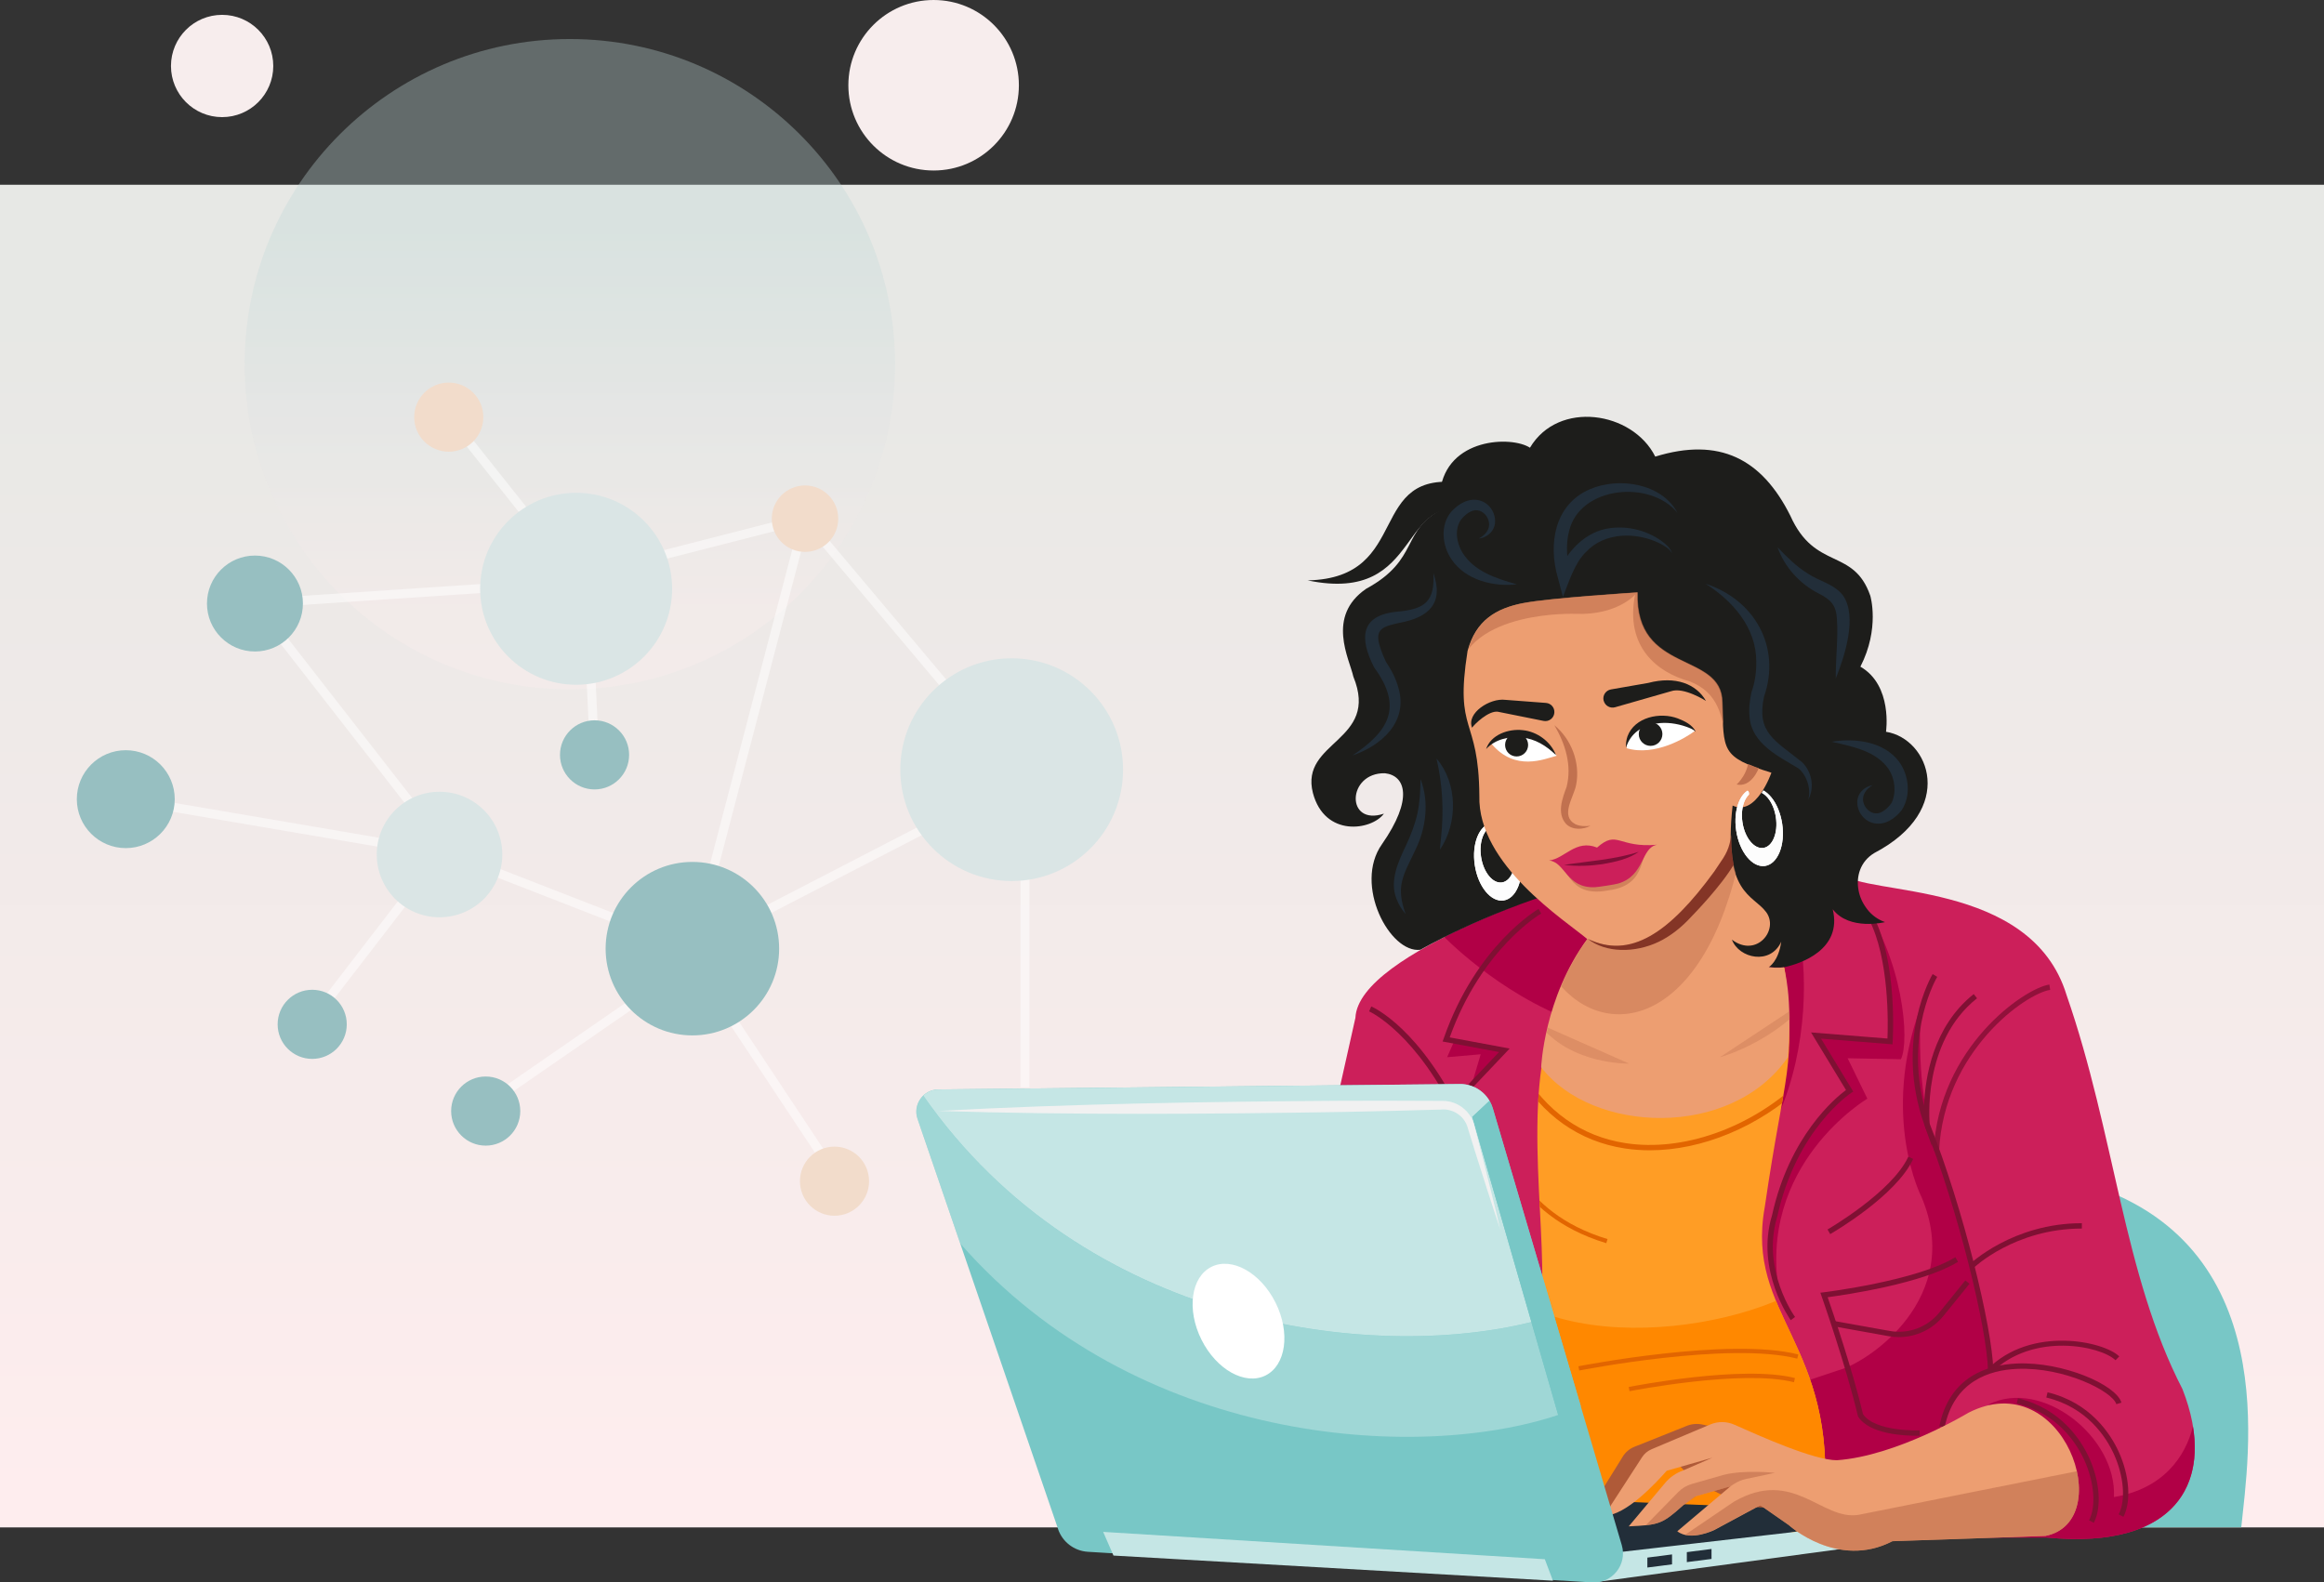<?xml version="1.0" encoding="UTF-8"?>
<svg id="Layer_1" data-name="Layer 1" xmlns="http://www.w3.org/2000/svg" xmlns:xlink="http://www.w3.org/1999/xlink" viewBox="0 0 468 318.7">
  <rect x="0" y="0" width="468" height="318.7" fill="#333333" stroke="none"/>
  <defs>
    <style>
      .cls-1 {
        opacity: .63;
      }

      .cls-1, .cls-2, .cls-3, .cls-4, .cls-5, .cls-6, .cls-7, .cls-8, .cls-9, .cls-10, .cls-11, .cls-12, .cls-13, .cls-14, .cls-15, .cls-16, .cls-17, .cls-18, .cls-19, .cls-20, .cls-21, .cls-22, .cls-23, .cls-24, .cls-25, .cls-26, .cls-27, .cls-28, .cls-29, .cls-30, .cls-31 {
        stroke-width: 0px;
      }

      .cls-1, .cls-2, .cls-6, .cls-18 {
        fill: #c1714f;
      }

      .cls-2 {
        opacity: .35;
      }

      .cls-32 {
        clip-path: url(#clippath);
      }

      .cls-3 {
        fill: none;
      }

      .cls-4 {
        fill: url(#linear-gradient);
      }

      .cls-5 {
        fill: url(#linear-gradient-2);
        opacity: .34;
      }

      .cls-6 {
        opacity: .47;
      }

      .cls-33 {
        clip-path: url(#clippath-1);
      }

      .cls-34 {
        clip-path: url(#clippath-3);
      }

      .cls-35 {
        clip-path: url(#clippath-2);
      }

      .cls-7, .cls-36 {
        opacity: .5;
      }

      .cls-7, .cls-30 {
        fill: #fff;
      }

      .cls-8 {
        opacity: .51;
      }

      .cls-8, .cls-15 {
        fill: #c5e6e5;
      }

      .cls-9 {
        fill: #f7eded;
      }

      .cls-10 {
        fill: #843526;
      }

      .cls-11 {
        fill: #78c7c6;
      }

      .cls-12 {
        fill: #1d1d1b;
      }

      .cls-13 {
        fill: #222e39;
      }

      .cls-14 {
        fill: #cc1f5a;
      }

      .cls-16 {
        fill: #e26500;
      }

      .cls-17 {
        fill: #dae5e5;
      }

      .cls-19 {
        fill: #af5a38;
      }

      .cls-20 {
        fill: #b10046;
      }

      .cls-21 {
        fill: #91113b;
      }

      .cls-22 {
        fill: #97bfc1;
      }

      .cls-23 {
        fill: #fdfdfd;
      }

      .cls-24 {
        fill: #f80;
      }

      .cls-25 {
        fill: #7f1033;
      }

      .cls-26 {
        fill: #7f0e37;
      }

      .cls-27 {
        fill: #ed9e71;
      }

      .cls-28 {
        fill: #f2dccb;
      }

      .cls-29 {
        fill: #f1f1f1;
      }

      .cls-31 {
        fill: #ff9d25;
      }
    </style>
    <linearGradient id="linear-gradient" x1="234" y1="300.82" x2="234" y2="63.8" gradientUnits="userSpaceOnUse">
      <stop offset="0" stop-color="#feedee"/>
      <stop offset="1" stop-color="#e7e8e5"/>
    </linearGradient>
    <linearGradient id="linear-gradient-2" x1="114.75" y1="122.57" x2="114.75" y2="46.58" gradientUnits="userSpaceOnUse">
      <stop offset="0" stop-color="#feedee"/>
      <stop offset="1" stop-color="#bfd8d7"/>
    </linearGradient>
    <clipPath id="clippath">
      <path class="cls-3" d="m359.35,194.78c2.38,21.12.2,19.73-3.97,48.33-3.97,22.05,14.7,27.41,11.92,59.99v6.55h-64.16l5.86-40.32c4.14-10.75-1.79-37.26,1.89-58.4l36.75,5.56,11.72-21.72Z"/>
    </clipPath>
    <clipPath id="clippath-1">
      <path class="cls-3" d="m329.82,119.3c-.53,16.55,16.95,11.79,17.08,22.11.4,9.67-.4,10.99,9.93,14.17,0,0-3.05,8.87-7.81,6.62-1.99,17.88,4.11,17.88,6.75,21.45,2.65,3.58-3.31,9.27-6.89,5.56.13,5.43,7.02,6.22,9.93.4-.53,3.97-2.8,5.13-2.8,5.13,1.85.26,3.33.03,3.33.03,0,0,1.85,5.83.79,18.14-11.39,16.55-39.46,15.36-49.66,1.99,0,0,.53-13.9,9.27-25.82-4.37-3.71-25.69-15.49-23.7-30.19,1.85-11.65-3.05-10.99-.4-27.81,1.66-6.22,5.79-8.57,11.06-9.62s23.11-2.17,23.11-2.17Z"/>
    </clipPath>
    <clipPath id="clippath-2">
      <path class="cls-3" d="m329.82,119.3c-.53,16.55,16.95,11.79,17.08,22.11.4,9.67-.4,10.99,9.93,14.17,0,0-3.05,8.87-7.81,6.62-1.99,17.88,4.11,17.88,6.75,21.45,2.65,3.58-3.31,9.27-6.89,5.56.13,5.43,7.02,6.22,9.93.4-.53,3.97-3.97,6.22-3.97,6.22,1.85.26,4.5-1.06,4.5-1.06,0,0,1.85,5.83.79,18.14-11.39,16.55-39.46,15.36-49.66,1.99,0,0,.53-13.9,9.27-25.82-4.37-3.71-24.37-15-22.38-29.7,1.85-11.65-4.37-11.49-1.72-28.31,1.66-6.22,5.79-8.57,11.06-9.62s23.11-2.17,23.11-2.17Z"/>
    </clipPath>
    <clipPath id="clippath-3">
      <path class="cls-3" d="m351.11,159.19c1.19-.3,1.29.7.89,1.39l2.09.2,1.39-2.18,7.45,6.46s-4.77,16.59-5.07,16.59-14.2-2.88-14.2-2.88c0,0-2.09-20.46-1.39-20.56s8.84.99,8.84.99Z"/>
    </clipPath>
  </defs>
  <rect class="cls-4" y="37.21" width="468" height="270.41"/>
  <circle class="cls-5" cx="114.75" cy="73.35" r="65.49"/>
  <g>
    <g class="cls-36">
      <polygon class="cls-30" points="201.3 152.46 161.78 105.48 110.96 118.49 110.87 118.5 51.41 122.46 51.28 120.65 110.67 116.69 162.43 103.43 201.71 150.12 207.96 152.4 206.4 160.87 201.3 152.46"/>
      <rect class="cls-30" x="106.01" y="146.85" width="89.52" height="1.82" transform="translate(-30.35 256.2) rotate(-75.33)"/>
      <polygon class="cls-30" points="139.49 192.06 90.5 172.98 25.17 161.85 25.48 160.06 90.99 171.22 91.07 171.26 139.38 190.06 193.65 162 194.49 163.62 139.49 192.06"/>
      <rect class="cls-30" x="70.13" y="114.78" width="1.82" height="64.09" transform="translate(-75.25 74.69) rotate(-37.93)"/>
      <rect class="cls-30" x="102.1" y="80.1" width="1.82" height="39.41" transform="translate(-39.74 85.8) rotate(-38.49)"/>
      <rect class="cls-30" x="118.27" y="128.6" width="1.82" height="23.44" transform="translate(-6.54 5.83) rotate(-2.73)"/>
      <rect class="cls-30" x="55.65" y="187.36" width="40.81" height="1.82" transform="translate(-119.51 133.67) rotate(-52.4)"/>
      <rect class="cls-30" x="94.29" y="208.92" width="43.82" height="1.82" transform="translate(-98.67 103.24) rotate(-34.64)"/>
      <rect class="cls-30" x="155.06" y="195" width="1.82" height="46.39" transform="translate(-94.62 122.61) rotate(-33.56)"/>
    </g>
    <circle class="cls-28" cx="162.11" cy="104.46" r="6.69"/>
    <rect class="cls-7" x="205.49" y="160.87" width="1.82" height="58.14"/>
    <circle class="cls-17" cx="203.73" cy="155.01" r="22.43"/>
    <circle class="cls-17" cx="116.02" cy="118.58" r="19.33"/>
    <circle class="cls-17" cx="88.51" cy="172.1" r="12.64"/>
    <circle class="cls-22" cx="139.43" cy="191.06" r="17.47"/>
    <circle class="cls-22" cx="51.34" cy="121.55" r="9.66"/>
    <circle class="cls-28" cx="90.37" cy="84.01" r="6.96"/>
    <circle class="cls-22" cx="119.73" cy="152.03" r="6.96"/>
    <circle class="cls-22" cx="62.87" cy="206.3" r="6.96"/>
    <circle class="cls-22" cx="97.81" cy="223.77" r="6.96"/>
    <circle class="cls-28" cx="168.05" cy="237.89" r="6.96"/>
    <circle class="cls-22" cx="25.33" cy="160.95" r="9.86"/>
  </g>
  <circle class="cls-9" cx="188.01" cy="17.17" r="17.17"/>
  <circle class="cls-9" cx="44.73" cy="13.29" r="10.3"/>
  <g>
    <path class="cls-11" d="m408.12,306.44l-8.84-68.29h20.06c40.72,11.92,33.39,55.36,32,69.46h-40.56l-2.66-1.18Z"/>
    <path class="cls-14" d="m371.07,175.98c4.37,4.57,37.94.99,45.09,24.43,9.73,28.01,11.42,56.31,23.34,79.36,7.15,18.27-.89,32.48-27.31,29.89h-162.68l23.44-104.68c.6-13.41,44.79-27.01,48.57-28.6l22.15-4.37,27.41,3.97Z"/>
    <path class="cls-20" d="m358.36,260.8c-4.77-26.22,17.68-39.53,17.68-39.53l-3.97-8.14,10.73.2c1.79-3.58.6-20.26-8.54-32.77,7.35,10.73,6.36,29.2,6.36,29.2l-14.9-1.19,6.75,11.12c-11.52,8.34-19.66,27.41-14.1,41.12Z"/>
    <path class="cls-25" d="m360.61,265.88c-.07-.1-7.17-9.98-3.76-21.13,3.52-16.02,12.78-23.66,14.89-25.22l-7.04-11.6,15.39,1.23c.12-2.85.41-16.14-3.77-24.08l.95-.5c4.83,9.15,3.91,24.55,3.87,25.2l-.03.55-14.39-1.15,6.48,10.67-.44.28c-.11.07-10.99,7.26-14.86,24.89-3.27,10.68,3.51,20.13,3.58,20.22l-.87.64Z"/>
    <path class="cls-25" d="m293.71,225.87c-8.33-17.83-17.9-22.14-18-22.18l.43-.99c.41.17,10.02,4.46,18.55,22.71l-.98.46Z"/>
    <path class="cls-20" d="m358.36,224.05c5.56-12.91,5.96-28.8,3.38-38.73l-14.1,2.98,2.98,25.62,7.75,10.13Z"/>
    <g>
      <path class="cls-20" d="m425.7,301.52c.6-12.12-14.5-24.03-25.23-18.67l6.36,14.3-8.71,12.51h14.07c22.66,2.21,31.79-7.92,29.42-22.38-1.5,6.04-5.9,12.54-15.92,14.23Z"/>
      <path class="cls-20" d="m327.18,177.96l-5.43-1.64-.24.05c-2.17.91-17.73,5.81-30.66,12.35,2.49,2.49,15.75,15.08,32.55,18.83l3.77-29.6Z"/>
    </g>
    <path class="cls-20" d="m386.77,202.79c-8.14,22.25.2,38.34.2,38.34,8.54,20.26-10.73,33.17-16.49,34.76l-7.15,2.38,5.36,20.06,19.47-5.36,2.38-3.18c.4-7.95,3.97-11.52,10.33-13.9-7.35-48.27-15.29-40.92-14.1-73.1Z"/>
    <path class="cls-31" d="m359.35,194.78c2.38,21.12.2,19.73-3.97,48.33-3.97,22.05,14.7,27.41,11.92,59.99v6.55h-64.16l5.86-40.32c4.37-10.92-2.16-38.58,2.11-58.25l36.52,5.41,11.72-21.72Z"/>
    <g class="cls-32">
      <path class="cls-24" d="m293.21,247.29c8.94,27.41,54.53,22.35,71.51,11.02l14.6,42.61s-19.96,14.9-20.86,14.9-40.52-1.79-40.52-1.79c0,0-25.62-33.67-25.03-35.16s.3-31.58.3-31.58Z"/>
      <path class="cls-16" d="m332.24,231.67c-1.7,0-3.39-.12-5.03-.37-9.23-1.41-16.71-6.71-21.65-15.32l.93-.54c4.77,8.32,11.99,13.44,20.88,14.79,11.49,1.75,24.86-2.94,34.89-12.24l.73.79c-8.84,8.19-20.23,12.89-30.76,12.89Z"/>
      <path class="cls-16" d="m323.48,250.38c-9.82-2.96-15.05-8.31-17.7-12.28-2.89-4.31-3.44-7.89-3.46-8.04l.85-.12c.02.14,2.29,14.1,20.55,19.61l-.25.83Z"/>
    </g>
    <path class="cls-19" d="m337.41,294.07c4.67,7.15,20.26,10.83,20.26,10.83l5.26-3.58-10.23-8.54-15.29,1.29Z"/>
    <path class="cls-13" d="m362.04,303.9l-64.66-2.68s-.3,11.62.6,11.62,17.88,3.28,17.88,3.28l13.11-.3,36.95-8.34-3.87-3.58Z"/>
    <path class="cls-21" d="m390.48,231.82l-1.08-.05c1.02-20.82,18.22-32.73,23.3-33.48l.16,1.07c-4.88.72-21.39,12.26-22.38,32.47Z"/>
    <path class="cls-25" d="m389.08,230.93l-1.53-4.29c-6.17-17.32,1.56-30.33,1.64-30.46l.92.56c-.07.12-6.48,10.94-2.65,25.91.21-5.58,1.79-15.93,10-22.44l.67.84c-11.16,8.85-9.55,25.18-9.53,25.34l.49,4.53Z"/>
    <path class="cls-25" d="m400.33,275.91c-.2-8.29-5.93-32.1-12.75-49.23l1-.4c6.85,17.23,12.62,41.22,12.82,49.6l-1.08.03Z"/>
    <path class="cls-25" d="m397.37,255.42l-.75-.77c.09-.08,8.66-8.3,22.62-8.3v1.08c-13.53,0-21.79,7.91-21.87,7.99Z"/>
    <path class="cls-25" d="m391.6,287.47l-1.06-.22c2.04-9.98,9.62-12.38,15.62-12.64,9.22-.39,19.98,4.25,21.05,7.88l-1.03.31c-.77-2.59-10.49-7.51-19.97-7.11-5.61.24-12.7,2.48-14.61,11.78Z"/>
    <path class="cls-25" d="m401.05,276.47l-.76-.76c8.76-8.76,23.38-5.59,26.48-2.53l-.76.77c-2.91-2.87-16.67-5.78-24.96,2.52Z"/>
    <path class="cls-25" d="m427.61,305.49l-.96-.49c1.46-2.82,1.06-7.7-.97-12.16-1.56-3.4-5.39-9.41-13.6-11.38l.25-1.05c8.65,2.08,12.69,8.4,14.33,11.98,2.17,4.74,2.55,10.01.95,13.1Z"/>
    <path class="cls-25" d="m421.65,306.69l-.96-.49c1.46-2.82,1.06-7.7-.97-12.16-1.56-3.4-5.4-9.41-13.6-11.38l.25-1.05c8.65,2.08,12.69,8.4,14.33,11.98,2.17,4.74,2.55,10.01.95,13.1Z"/>
    <path class="cls-15" d="m321.61,318.6l49.96-6.75c1.34-.22-4.69-3.74-6.26-3.77l-41.42,4.77-2.28,5.76Z"/>
    <path class="cls-19" d="m348.34,288.09l-5.47-1.18c-1.14-.25-2.33-.13-3.4.34l-10.33,4.13c-.98.39-1.8,1.08-2.35,1.98l-7.62,12.29c6.52-1.56,15.72-10.76,16.01-11.19s13.17-6.37,13.17-6.37Z"/>
    <path class="cls-12" d="m290,98.96c1.32-10.83,14.4-11.21,18.1-8.79,5.71-9.63,20.66-7.35,25.23,1.79,12.91-3.97,21.45.4,27.21,11.92,4.97,11.12,12.71,6.36,16.09,16.09,0,0,1.99,6.55-1.99,14.3,6.55,3.77,5.16,13.11,5.16,13.11,8.74,1.39,14.3,15.69-2.38,24.43-5.56,3.38-3.58,11.92,2.18,13.9,0,0-7.15,1.79-10.53-2.58,1.99,8.14-6.55,10.99-9.73,11.65s-29.4-2.91-29.4-2.91l-20.66-15.49,5.96,2.68c-16.88,5.07-29.2,12.22-29.2,12.22-6.16.79-13.51-13.11-7.75-21.25,6.41-9.19,4.72-13.85.6-14.3-7.65-.15-7.95,10.73-.2,8.14-2.48,3.38-11.92,4.82-14.3-4.17-2.68-10.53,13.51-10.33,8.14-23.44-.79-3.58-5.51-12.12,2.58-17.68,10.95-5.96,6.85-11.85,15.58-16.17l-.7-3.44Z"/>
    <g>
      <path class="cls-23" d="m306.25,172.84c-.65-4.31-3.25-7.49-5.81-7.11-2.56.39-4.1,4.19-3.45,8.51.65,4.31,3.25,7.49,5.81,7.11,2.56-.39,4.1-4.19,3.45-8.51Zm-3.78,4.88c-1.86.28-3.75-2.03-4.22-5.16-.47-3.13.65-5.9,2.51-6.18,1.86-.28,3.75,2.03,4.22,5.16.47,3.13-.65,5.9-2.51,6.18Z"/>
      <path class="cls-23" d="m306.25,172.84c-.65-4.31-3.25-7.49-5.81-7.11-2.56.39-4.1,4.19-3.45,8.51.65,4.31,3.25,7.49,5.81,7.11,2.56-.39,4.1-4.19,3.45-8.51Zm-3.78,4.88c-1.86.28-3.75-2.03-4.22-5.16-.47-3.13.65-5.9,2.51-6.18,1.86-.28,3.75,2.03,4.22,5.16.47,3.13-.65,5.9-2.51,6.18Z"/>
    </g>
    <path class="cls-27" d="m329.71,119.34c-.53,16.55,16.95,11.79,17.08,22.11.4,9.67-.4,10.99,9.93,14.17,0,0-3.05,8.87-7.81,6.62-1.99,17.88,4.11,17.88,6.75,21.45,2.65,3.58-1.94,9.3-6.89,5.56,1.42,3.79,7.78,5.18,9.93.4-.53,3.97-2.5,5.13-2.5,5.13,1.89.25,3.03.03,3.03.03,0,0,1.85,5.83.79,18.14-11.39,16.55-39.46,15.36-49.66,1.99,0,0,.53-13.9,9.27-25.82-4.37-3.71-22.11-14.96-21.72-28.87-.13-16.16-5.03-12.32-2.38-29.13,1.66-6.22,5.79-8.57,11.06-9.62s23.11-2.17,23.11-2.17Z"/>
    <path class="cls-30" d="m301.27,148.84s-1.41.37-.91.97c4.77,5.66,10.59,3.06,13.11,2.4-3.11-4.5-5.94-5.65-12.2-3.37Z"/>
    <path class="cls-12" d="m313.01,143.56c-.1,1.09-1.11,1.85-2.18,1.63l-9.21-1.85c-1.88-.24-4.71,2.52-5.18,3.22-1.18-2.96,3.62-6.02,6.71-5.61l8.18.62c1.02.08,1.77.97,1.68,1.98h0Z"/>
    <path class="cls-18" d="m313.01,146.05c3.44,2.82,5.27,7.61,4.38,12.06-.48,2.49-3.29,6.22-.12,7.9.88.39,1.96.45,3.02.3-1.45.79-3.62.94-4.92-.37-1.92-2.14-.73-5.18.11-7.47,1.09-4.31-.24-8.63-2.47-12.42h0Z"/>
    <path class="cls-13" d="m337.8,103.28c-5.47-6.7-19.66-5.38-21.82,3.67-.73,2.75-.45,5.79.24,8.72l-2.47-.15c1.7-4.49,5.63-8.61,10.6-9.17,3.6-.45,7.19.49,10.12,2.51.91.67,1.9,1.46,2.25,2.57-.56-.98-1.6-1.54-2.57-2.04-4.72-2.29-11.04-2.22-14.76,1.77-2.32,2.24-3.47,6.09-4.65,9.06,0,0-1.03-3.89-1.03-3.89-1.95-6.73-.71-14.69,6.43-17.79,5.85-2.55,14.55-1.19,17.67,4.76h0Z"/>
    <path class="cls-13" d="m364.12,161.08c.71-2.3-.44-5.17-2-6.36-3.99-2.39-9.31-4.94-9.79-10.23-.2-1.77.04-3.43.36-5.03.71-1.95,1.03-4.18.98-6.27,0-6.75-4.72-12.17-10.21-15.62,9.87,3.2,15.27,12.74,11.77,22.75-1.54,7.25,2.13,8.73,7.7,13.21,1.96,1.95,2.54,5.13,1.18,7.55h0Z"/>
    <path class="cls-13" d="m288.64,115.39c2.17,6.12-.93,8.96-6.74,10.03-3.24.74-5.26,1.1-3.96,4.96.29.97.71,1.94,1.16,2.92l-.11-.18c1.11,1.65,2.1,3.45,2.64,5.47,1.95,6.79-3.38,11.54-9.27,13.56,7.49-5.01,10.12-9.85,4.38-17.7-3.01-5.83-2.91-10.6,4.75-11.27,5.48-.52,7.48-2.04,7.16-7.78h0Z"/>
    <path class="cls-1" d="m312.58,173.5c3.16-.42,5.08-4.38,9.38-2.49,4.13-3.94,2.51.34,10.43-.39-1.19.5-1.29,2.17-2.03,4.08s-2.12,4.06-6.47,4.62c-8.58,1.63-7.7-5.4-11.31-5.82Z"/>
    <circle class="cls-12" cx="305.41" cy="150.03" r="2.32"/>
    <path class="cls-12" d="m313.34,152.08c-1.96-1.9-4.2-3.29-6.89-3.55-2.59-.24-5.32.31-7.18,2.33.93-2.89,4.51-4.13,7.34-3.81,2.94.28,5.69,2.31,6.73,5.04h0Z"/>
    <path class="cls-30" d="m327.57,150.69c5.71,1.7,11.98-2.14,13.71-3.46-3.18-4.37-13.54-3.48-13.71,3.46Z"/>
    <path class="cls-12" d="m322.95,141.14c.27,1,1.3,1.58,2.29,1.3l11.24-3.22c2.57-.93,7.06,1.94,7.06,1.94-1.95-3.41-6.11-5.07-11.62-3.62l-7.51,1.31c-1.07.19-1.75,1.25-1.47,2.3h0Z"/>
    <circle class="cls-12" cx="332.39" cy="147.84" r="2.38"/>
    <path class="cls-12" d="m341.48,147.37c-.52-.51-1.22-.75-1.88-1-1.94-.68-4.11-.98-6.1-.64-2.85.41-5.13,1.95-6.06,4.82-.05-.75.05-1.51.3-2.26,1.45-3.9,6.6-4.93,10.13-3.6,1.38.54,2.95,1.28,3.61,2.67h0Z"/>
    <path class="cls-27" d="m360.25,307.18s9.83,8.94,20.84,3.22l30.81-1.06c14.66-2.93,3.61-34.59-15.51-24.81,0,0-14.38,8.71-26.49,9.56-4.64,0-15.46-4.85-20.62-7.15-1.55-.69-3.32-.71-4.88-.05l-11.82,4.99c-.78.33-1.44.88-1.9,1.59l-7.65,11.8c4.39,0,10.48-6.66,12.61-9.06l9.2-2.63-5.94,2.59c-1.39.49-2.63,1.35-3.58,2.49l-7.33,8.75c6.09-.28,6.71-.43,10.96-4.25l2.42-1.79,7.13-2.04-10.73,9.07c2.69,2.12,7.51-.28,7.51-.28l9.21-4.96,5.79,4.03Z"/>
    <g class="cls-33">
      <path class="cls-6" d="m345.25,175.48c-9.14,12.58-17.02,17.71-25.49,13.61l-16.72,8.14,9.53-.89c9.53,14,29.5,11.02,37.24-21.45l5.36-1.19-6.16-11.42-.28,4.5c-.14,2.33-.46,4.06-1.71,6.03l-1.79,2.68Z"/>
      <path class="cls-2" d="m309.89,206.17c6.26,8.34,18.18,8.04,18.18,8.04l-18.18-8.04Z"/>
      <path class="cls-2" d="m364.82,200.71c-6.85,8.64-17.28,11.92-18.47,12.22l18.47-12.22Z"/>
      <path class="cls-10" d="m348.75,166.77c-.14,2.33-.46,4.06-1.71,6.03l-1.79,2.68c-9.14,12.58-17.02,17.71-25.49,13.61,3.55,2.84,9.47,2.89,14.28.58,2.26-1.09,4.52-2.8,6.74-5.25,0,0,5.86-5.96,8.44-10.43,0,0-.84-3.82-.48-7.22Z"/>
    </g>
    <path class="cls-16" d="m318.02,276.02l-.17-.85c.3-.06,30.38-5.94,44.29-2.38l-.21.84c-13.73-3.51-43.61,2.33-43.91,2.39Z"/>
    <path class="cls-16" d="m328.15,280.19l-.17-.85c.93-.18,22.96-4.49,33.49-1.8l-.21.84c-10.35-2.65-32.89,1.76-33.11,1.81Z"/>
    <g class="cls-35">
      <path class="cls-18" d="m352.1,151.94c.4,3.58-2.38,6.06-2.38,6.06,2.78.6,4.37-2.68,4.77-4.17l-2.38-1.89Z"/>
      <path class="cls-1" d="m293.51,135.85c2.09-13.11,23.84-12.22,23.84-12.22,8.34.3,11.92-3.87,11.92-3.87-2.09,10.53,4.47,15.69,11.02,17.48,5.91,2.33,6.46,7.15,7.35,11.92l3.38-26.42-33.07-15.2-23.54,4.47-.89,23.84Z"/>
    </g>
    <g class="cls-34">
      <g>
        <path class="cls-23" d="m358.89,165.89c-.65-4.31-3.25-7.49-5.81-7.11-2.56.39-4.1,4.19-3.45,8.51.65,4.31,3.25,7.49,5.81,7.11,2.56-.39,4.1-4.19,3.45-8.51Zm-3.78,4.88c-1.86.28-3.75-2.03-4.22-5.16-.47-3.13.65-5.9,2.51-6.18,1.86-.28,3.75,2.03,4.22,5.16.47,3.13-.65,5.9-2.51,6.18Z"/>
        <path class="cls-23" d="m358.89,165.89c-.65-4.31-3.25-7.49-5.81-7.11-2.56.39-4.1,4.19-3.45,8.51.65,4.31,3.25,7.49,5.81,7.11,2.56-.39,4.1-4.19,3.45-8.51Zm-3.78,4.88c-1.86.28-3.75-2.03-4.22-5.16-.47-3.13.65-5.9,2.51-6.18,1.86-.28,3.75,2.03,4.22,5.16.47,3.13-.65,5.9-2.51,6.18Z"/>
      </g>
    </g>
    <path class="cls-14" d="m311.98,173.3c3.16-.4,5.34-4.32,9.63-2.6,4.15-3.65,4.19.13,12.1-.57-3.32.57-2.4,6.18-7.82,7.81-.69.21-4.07.72-4.77.75-5.68.19-5.93-5.06-9.14-5.38Z"/>
    <path class="cls-26" d="m314.96,174.19c5.04-.78,10.19-1.07,15.06-2.64-2.13,1.5-4.8,2.04-7.32,2.49-2.56.37-5.17.47-7.74.15h0Z"/>
    <g>
      <path class="cls-1" d="m349.22,302.41l-9.89,6.71c2.65.61,5.92-1.02,5.92-1.02l9.21-4.96,5.79,4.03s9.83,8.94,20.84,3.22l30.81-1.06c5.94-1.19,7.66-7.08,6.33-13.03-9.25,1.85-43.97,8.79-43.97,8.79-7.45,1.19-13.11-9.53-25.03-2.68Z"/>
      <path class="cls-1" d="m348.43,299.36l.81-.52c.72-.46,1.51-.79,2.34-.97l5.86-1.24s-6.22-.67-10.39.42l-6.35,1.82c-1.05.3-2,.87-2.76,1.65l-6.52,6.66c3.11-.31,4.21-1.03,7.48-3.97l2.68-1.89,6.31-1.78.08-.05.46-.13Z"/>
    </g>
    <path class="cls-12" d="m294.86,97.33c-20.12-3.18-10.15,19.09-31.53,19.56,23.87,4.97,17.73-19.36,34.12-13.46l-2.6-6.1Z"/>
    <path class="cls-25" d="m385.81,289.16c-2.37,0-9.32-.31-11.61-3.83l-.07-.17c-2.35-9.99-7.28-24.04-7.33-24.18l-.22-.63.67-.08c.19-.02,18.84-2.33,26.5-7.07l.57.92c-7.12,4.41-22.8,6.68-26.27,7.14.99,2.85,5.04,14.74,7.12,23.56,2.46,3.59,11.31,3.26,11.39,3.26l.05,1.08c-.06,0-.34.01-.78.01Z"/>
    <path class="cls-25" d="m382.4,269.29c-.68,0-1.37-.06-2.05-.18l-11.26-2.02.19-1.06,11.26,2.02c3.77.68,7.6-.75,10-3.72l5.23-6.46.84.68-5.23,6.46c-2.22,2.74-5.53,4.28-8.99,4.28Z"/>
    <path class="cls-25" d="m368.56,248.55l-.54-.93c.13-.07,13-7.55,16.27-14.66l.98.45c-3.41,7.42-16.17,14.83-16.71,15.14Z"/>
    <polygon class="cls-20" points="296.59 217.69 298.18 212.33 291.42 212.92 292.81 209.75 303.34 211.34 296.59 217.69"/>
    <path class="cls-25" d="m295.98,219.65l-.78-.74,6.67-7.03-11.36-2.12.21-.59c6.55-18.84,18.99-26.04,19.11-26.12l.53.94c-.12.07-11.96,6.94-18.42,24.94l12.07,2.25-8.03,8.47Z"/>
    <path class="cls-11" d="m213.08,307.96l-28.31-82.62c-.99-2.89,1.14-5.89,4.19-5.92l105.04-1.09c3.06-.02,5.76,1.98,6.62,4.92l25.97,87.94c1.15,3.9-1.92,7.76-5.98,7.51l-101.55-6.17c-2.73-.17-5.1-1.97-5.99-4.56Z"/>
    <g>
      <path class="cls-8" d="m313.78,284.97l-5.39-18.7c-32.23,8.03-89.99.97-122.47-45.61-1.2,1.15-1.75,2.94-1.15,4.68l8.6,25.1c35.38,40.4,91.75,44.11,120.41,34.53Z"/>
      <path class="cls-15" d="m308.39,266.27l-11.91-41.33,3.47-3.25c-1.22-2.07-3.47-3.38-5.95-3.37l-105.04,1.09c-1.2.01-2.26.49-3.04,1.24,32.48,46.58,90.24,53.64,122.47,45.61Z"/>
      <path class="cls-11" d="m313.78,284.97c1.61-.54,3.14-1.12,4.57-1.74l-5.39-18.25c-1.46.46-2.98.89-4.57,1.29l5.39,18.7Z"/>
      <path class="cls-11" d="m308.39,266.27c1.58-.39,3.11-.82,4.57-1.29l-12.33-41.74c-.16-.55-.39-1.07-.67-1.55l-3.47,3.25,11.91,41.33Z"/>
    </g>
    <ellipse class="cls-30" cx="249.41" cy="266.06" rx="8.34" ry="12.22" transform="translate(-92.45 139.08) rotate(-26.47)"/>
    <path class="cls-29" d="m188.89,223.75c26.79-1.47,54.88-1.88,81.76-2.06,6.64,0,13.3-.02,19.94.03,2.95-.02,5.69,2.15,6.33,5.02.19.68,1.08,4.2,1.28,4.95,1.33,5.29,2.68,10.58,3.91,15.89-1.75-5.17-3.39-10.37-5.04-15.57l-1.21-3.91-.3-.98c-.65-2.4-3.03-3.91-5.46-3.65-6.47.2-12.95.33-19.42.47-26.89.44-54.96.65-81.79-.2h0Z"/>
    <polygon class="cls-15" points="224.23 313.29 222.15 308.52 311.09 314.03 312.73 318.35 224.23 313.29"/>
    <path class="cls-13" d="m305.47,117.68c-4.66.54-10.31-.79-13.17-5.02-1.89-2.75-2.35-6.98,0-9.65,1.38-1.52,3.49-2.81,5.66-2.22,1.92.52,3.19,2.4,3.11,4.31-.02,1.81-1.6,3.22-3.29,3.35,1.3-.61,2.33-1.87,2.05-3.29-.18-1.16-1.16-2.26-2.3-2.38-1.16-.19-2.48.82-3.33,1.9-1.33,1.94-.88,4.64.29,6.6,2.35,3.78,6.69,5.2,11,6.41h0Z"/>
    <path class="cls-13" d="m368.86,149.39c4.62-.77,10.49-.12,13.6,4.05,1.99,2.78,2.4,6.82.49,9.74-1.28,1.62-3.29,3.06-5.52,2.63-1.96-.37-3.37-2.19-3.41-4.1-.1-1.82,1.39-3.34,3.08-3.56-1.27.69-2.23,2.02-1.85,3.43.26,1.15,1.31,2.19,2.47,2.23,1.17.1,2.43-1,3.22-2.14.97-2.11.66-4.82-.59-6.75-2.54-3.66-7.15-4.54-11.48-5.53h0Z"/>
    <path class="cls-13" d="m357.96,110.23c1.86,1.93,3.73,3.82,5.98,5.21,2.31,1.6,5.38,2.12,7.2,4.49,2.96,4.27.31,12.3-1.46,16.72-.04-4.06.51-8.04.23-12.01-.15-2.77-1.23-3.88-3.71-5.13-3.75-1.91-6.84-5.3-8.24-9.28h0Z"/>
    <path class="cls-13" d="m286.06,156.91c1.79,4.55,1.11,9.94-1.03,14.25-.99,2.19-2.18,4.19-2.68,6.3-.56,2.23-.07,4.49.73,6.65-.8-.9-1.44-1.96-1.88-3.13-1.41-3.62.4-7.47,1.93-10.7.98-2.11,1.81-4.2,2.3-6.43.48-2.23.61-4.55.63-6.95h0Z"/>
    <path class="cls-13" d="m289.29,152.78c4.27,4.97,4.31,12.99.69,18.33.02-.83.16-1.6.21-2.38.59-5.38.32-10.65-.91-15.95h0Z"/>
    <polygon class="cls-13" points="336.71 315.06 331.74 315.7 331.74 313.7 336.71 313.06 336.71 315.06"/>
    <polygon class="cls-13" points="344.66 313.97 339.69 314.61 339.69 312.6 344.66 311.96 344.66 313.97"/>
  </g>
</svg>
